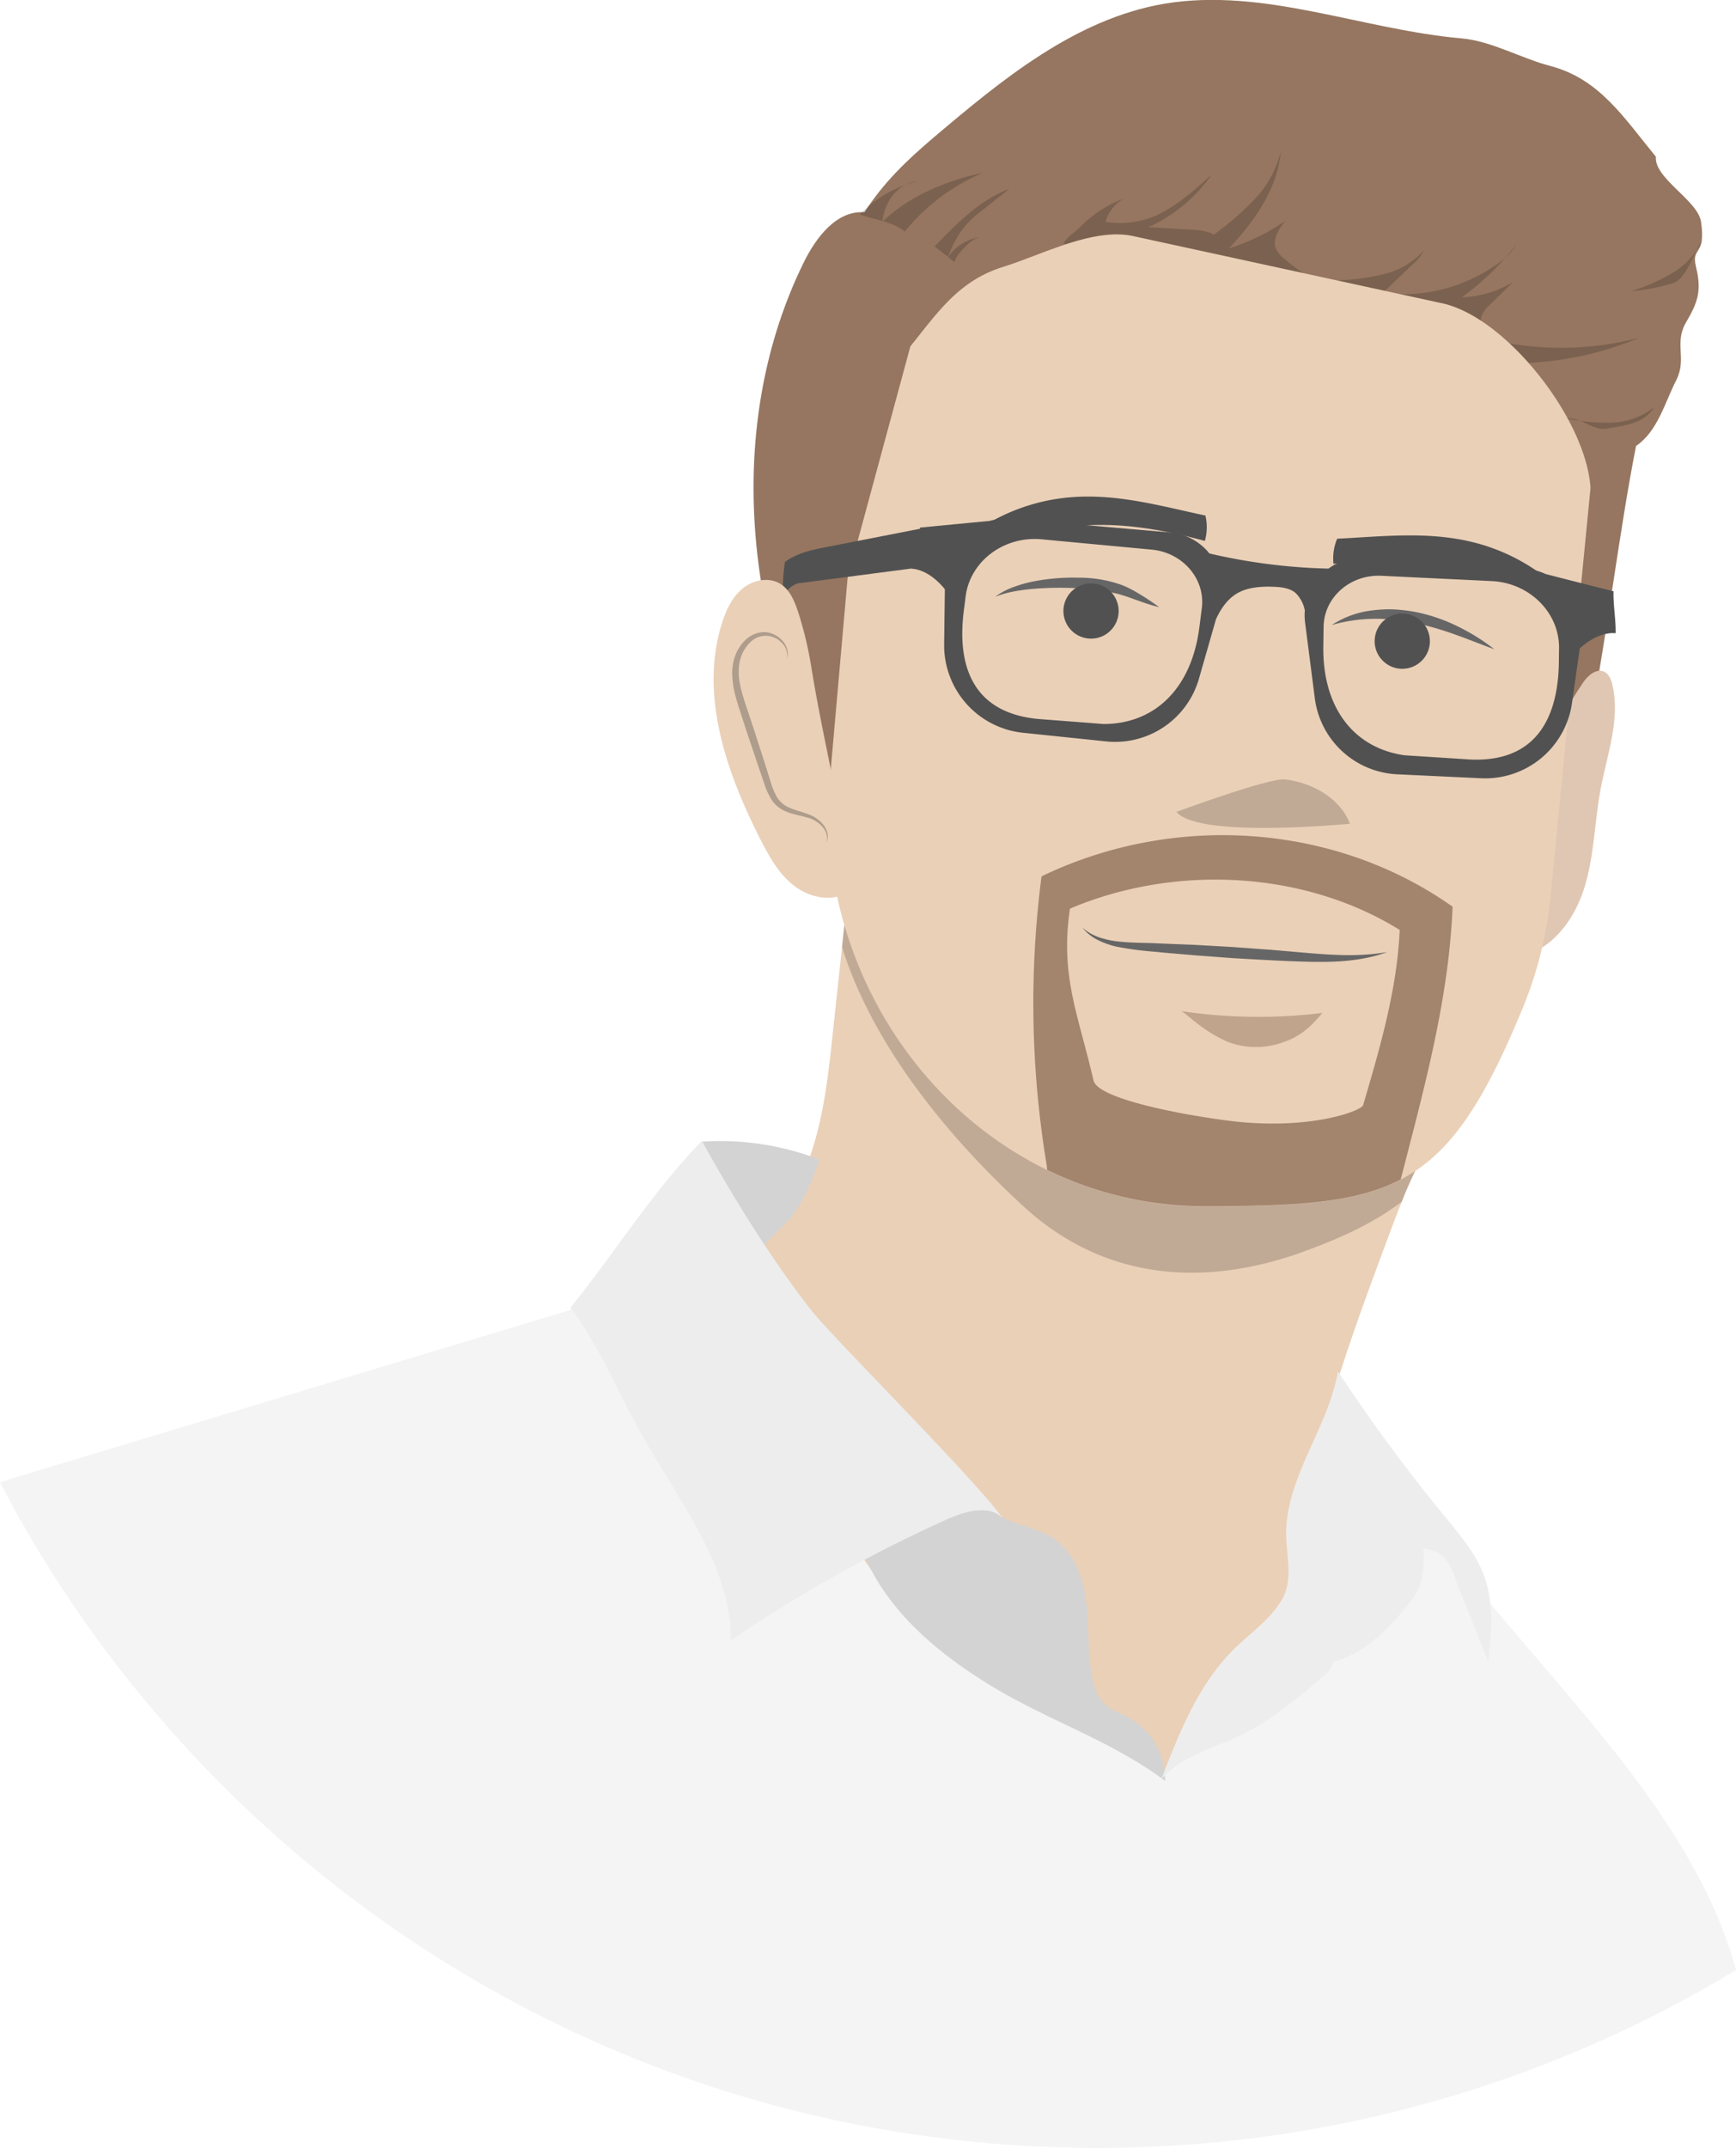 <svg id="Ebene_2" data-name="Ebene 2" xmlns="http://www.w3.org/2000/svg" viewBox="0 0 473.83 586"><defs><style>.cls-1{fill:#f4f4f4;}.cls-2{fill:#ead0b7;}.cls-3{fill:#d3d3d3;}.cls-4{fill:#020202;opacity:0.18;}.cls-5{fill:#ededed;}.cls-10,.cls-11,.cls-6{fill:#967660;}.cls-7{fill:#e0c7b3;}.cls-8{fill:#515151;}.cls-9{fill:#666;}.cls-10{opacity:0.84;}.cls-11{opacity:0.49;}.cls-12{opacity:0.33;}.cls-13{fill:#333;}</style></defs><title>avatar-robert</title><path class="cls-1" d="M512,627.46A335.88,335.88,0,0,1,337.5,676c-130.13,0-243-73.64-299.36-181.52,1.36-.5,2.76-1,4.17-1.39l152.22-45.9c68.63-20.69,135.85,50.35,207,58.62,10.49,1.22,21.66,1.92,30.26,8.05,3.69,2.62,6.67,6.11,9.6,9.55l20.22,23.72C482.29,571.35,503.69,597.23,512,627.46Z" transform="translate(-38.14 -90)"/><path class="cls-2" d="M439,389.12a53.65,53.65,0,0,0-9.55,11.3,104.32,104.32,0,0,0-8.7,17.44c-1.6,3.94-3.07,7.92-4.52,11.83-12.07,32.47-24.3,65.88-23.87,100.53.09,7-4.34,11-7.27,17.36-2.65,5.72-13.77,11.81-16.95,15.36-2.95,3.28-9.39,7.67-12.33,11-30.15-17.81-55.12-23.84-75.7-50.12s-35.35-61.55-36.33-94.93c8-6.56,13.24-16.07,16.31-26s4.2-20.29,5.31-30.61q1.28-11.94,2.57-23.88c.34-3.23.7-6.47,1-9.71,4.47,5.11,10,7,15.73,10.45l.4.23C330.72,377.27,385.76,384.2,439,389.12Z" transform="translate(-38.14 -90)"/><path class="cls-3" d="M261.83,406.36a75.23,75.23,0,0,0-32.09-4.88,20.18,20.18,0,0,0,1.49,4.91,47.67,47.67,0,0,0,4,7l11,17.15c2.2-3,5.29-5.41,7.66-8.28C257.8,417.43,259.73,412.24,261.83,406.36Z" transform="translate(-38.14 -90)"/><path class="cls-4" d="M429.44,400.42a104.32,104.32,0,0,0-8.7,17.44c-7.35,5.55-15.67,9.55-26.58,13.54-27.77,10.14-55,7.69-76.73-12.33-20.58-18.94-41.09-43.83-49.47-70.69.34-3.23.7-6.47,1-9.71,4.47,5.11,10,7,15.73,10.45,20.82,27.16,52.08,46.4,86,51.63A174.62,174.62,0,0,0,393,402.6,252,252,0,0,0,429.44,400.42Z" transform="translate(-38.14 -90)"/><path class="cls-3" d="M273.45,512.87c6.36,16.4,20.75,28.36,35.82,37.44s32.83,14.93,46.85,25.56a19.41,19.41,0,0,0-10-17.32c-2.32-1.24-5-2-6.79-3.93a12.71,12.71,0,0,1-2.89-6.19c-1.51-6.75-1-13.78-1.75-20.65s-3.2-14.12-8.92-18c-4.57-3.1-10.49-3.57-15.21-6.44a33.9,33.9,0,0,1-7-6.24l-36.67-39.43c-15.08-16.21-30.63-33.24-36.81-54.5C240.09,440,259.68,477.28,273.45,512.87Z" transform="translate(-38.14 -90)"/><path class="cls-5" d="M311.82,504.15c-3.94-3.74-10.35-1.82-15.31.41a391.28,391.28,0,0,0-58.95,33c.47-19.74-14.34-38.57-24.05-55.76-6.6-11.66-11.57-24.34-19.68-35,12-14.85,22.54-31.9,35.91-45.53,7.56,13.82,19.07,32.66,30.15,46.58C265.86,455.34,303.73,493.06,311.82,504.15Z" transform="translate(-38.14 -90)"/><path class="cls-5" d="M355.1,575.47c4.94-12.82,10.15-26.06,20-35.69,4.57-4.49,10.14-8.21,13.19-13.84s.5-13,.95-19.48c1-14.89,11.54-27.59,14.09-42.3a462.75,462.75,0,0,0,29.79,40.33c3.81,4.68,7.79,9.4,9.94,15,2.88,7.51,2.23,15.87,1.27,23.86-2.92-7.8-6.23-15.3-9.15-23.11a17.21,17.21,0,0,0-2.16-4.41,8.58,8.58,0,0,0-6.43-3.33,25.46,25.46,0,0,1-.85,9.87,19.27,19.27,0,0,1-3.42,5.56c-5.4,6.78-11.94,13.3-20.33,15.46-.23,1.7-1.44,2.93-2.75,4-7.34,6.25-14.8,12.58-23.58,16.58C367.8,567.61,360.77,569,355.1,575.47Z" transform="translate(-38.14 -90)"/><path class="cls-6" d="M458.56,335.49c7.74-12.94,10.79-34.53,13.7-49.33,4.63-23.54,7.8-51,12.43-74.49,5.9-4,7.77-11.67,11-18,2.93-5.85-.67-10.06,2.64-15.7s4.28-8.72,2.74-15.07c-1.42-5.83,2.74-2.74,1.37-12.33-.85-5.94-12.84-11.84-12.34-17.82C481.27,122,474.72,111.54,461.3,108c-7.76-2-16.11-6.81-24.1-7.51-27.29-2.39-54.2-14-81.21-9.48-24.23,4.11-44.24,20.6-63,36.49-7.19,6.09-13.84,12.44-18.88,20.41-7.71-.57-13.36,7-16.75,14-20.58,42.21-16.49,93.81,4.05,136,2.61,5.38,3.62,13,5.55,18.68,24.11,3.32,49,6.27,73.09,9.6C379.27,331.63,420.68,347,458.56,335.49Z" transform="translate(-38.14 -90)"/><path class="cls-4" d="M451.14,189.1a89,89,0,0,0,34.37-6.93,84.41,84.41,0,0,1-35.05,1.59,13.61,13.61,0,0,1-5.73-1.94,5.22,5.22,0,0,1-2.34-5.24,7.89,7.89,0,0,1,2.4-3.42l6.35-6.25a28,28,0,0,1-14,4.19,73.06,73.06,0,0,0,14.83-14.34,14.69,14.69,0,0,1-4.44,4.75,44.54,44.54,0,0,1-32,8.43l8.42-8.06a10.89,10.89,0,0,0,2.82-3.6,21,21,0,0,1-10.64,6.45,63.08,63.08,0,0,1-12.49,1.76c-1.66-.12-3.56,2.33-2.92,3.86s2.22,2.43,3.7,3.18C418.57,180.73,435.24,189.1,451.14,189.1Z" transform="translate(-38.14 -90)"/><path class="cls-4" d="M397.58,166.75a51.85,51.85,0,0,1-9.1-6.31,7.48,7.48,0,0,1-2-2.37c-1.2-2.65.71-5.64,2.56-7.89a55.25,55.25,0,0,1-15.47,7.59c7-7.45,13.25-16.25,14.14-26.41a28.32,28.32,0,0,1-7.07,12.92A75.81,75.81,0,0,1,369.45,154c-2.14-1.15-4.67-1.29-7.1-1.4-3.75-.17-7-.44-10.76-.62a42.78,42.78,0,0,0,17.3-14.37c-4.08,3.69-8.2,7.42-13,10.07a24.17,24.17,0,0,1-16,2.83,10.54,10.54,0,0,1,4.87-6.26A31.94,31.94,0,0,0,332.92,152c-1.22,1.27-3.84,2.88-4.53,4.49,27.31,4.39,53.34,10.13,80.25,16.57C405.35,171.14,400.93,168.58,397.58,166.75Z" transform="translate(-38.14 -90)"/><path class="cls-4" d="M285.1,153.17a54.87,54.87,0,0,1,21.26-16c-9.77,2-20.17,6.39-27.35,13.3.53-5.47,4.14-10.46,9.61-11a31.7,31.7,0,0,0-15.8,9.07C276.91,150,281.74,150.43,285.1,153.17Z" transform="translate(-38.14 -90)"/><path class="cls-4" d="M298.66,161.55a6.65,6.65,0,0,1,1-2.07,13.87,13.87,0,0,1,1.06-1.24c1.36-1.47,2.82-3,4.74-3.49a12.87,12.87,0,0,0-7.47,4c-.25.28-.47.58-.71.86s-.22.41-.63.22a13.11,13.11,0,0,1-1.61-1.22,13.48,13.48,0,0,1-1.76-1.4c6-6.23,12.26-12.64,20.35-15.67-2.75,2.12-5.53,4.4-8.28,6.53-4.26,3.28-6.56,7-8.44,12C297.47,160.63,298.07,161,298.66,161.55Z" transform="translate(-38.14 -90)"/><path class="cls-4" d="M465.74,204.18a52.75,52.75,0,0,0,12.32,1.13,19.34,19.34,0,0,0,11.46-4.15c-2.41,4.35-8.15,5-13.06,5.81C472.93,207.53,469.26,203.62,465.74,204.18Z" transform="translate(-38.14 -90)"/><path class="cls-4" d="M502.89,155.33a20.68,20.68,0,0,1-8.22,9.13,53.61,53.61,0,0,1-11.37,5,56.07,56.07,0,0,0,11.46-2.21C498.48,166.16,500.57,158.46,502.89,155.33Z" transform="translate(-38.14 -90)"/><path class="cls-7" d="M453.9,350c.35-.48-1-.38-.72.17s1,.48,1.6.3c8.34-2.65,13.73-10.93,16.13-19.34s2.5-17.3,4.12-25.9c1.78-9.44,5.41-19,3.2-28.39-.33-1.41-.91-2.92-2.2-3.55-2.16-1.05-4.51,1-5.84,3-4,6-9.76,15.06-8.89,22.18C463.49,316.39,462,333.94,453.9,350Z" transform="translate(-38.14 -90)"/><path class="cls-2" d="M472.26,223.14,461.38,334.32A108,108,0,0,1,453.77,365c-10.83,26.28-19.9,39.86-33.33,46.83-12.48,6.5-28.73,7.28-53.68,7.28a97.34,97.34,0,0,1-42.83-9.91C288.56,391.94,264,354,264,310l5.48-62.24,17.14-63.26c7.52-9.36,13.23-17.92,25.33-21.69,10.65-3.32,24.58-10.77,35.48-8.4l84.41,18.35C449.24,176.58,471.08,204.32,472.26,223.14Z" transform="translate(-38.14 -90)"/><path class="cls-8" d="M289.4,234.23l-25.2,4.92c-4.16.81-8.41,1.66-11.82,4.17a49.07,49.07,0,0,0-.52,9.23,8.2,8.2,0,0,1,3.92-3.38l31.51-4.11Z" transform="translate(-38.14 -90)"/><path class="cls-2" d="M268.78,333.88c-4.6,2.25-10.34.69-14.31-2.55s-6.51-7.86-8.83-12.42c-9.29-18.28-16.64-39.47-10.41-59,1.11-3.49,2.74-7,5.57-9.32s7.08-3.25,10.23-1.36c2.72,1.63,4,4.84,5,7.87a102,102,0,0,1,3.57,15c1.87,11.71,4.83,25.19,7.12,36.82,1.66,8.42,3.33,16.95,2.85,25.53a1.46,1.46,0,0,1-.42,1.15C268.77,335.88,268.61,334.27,268.78,333.88Z" transform="translate(-38.14 -90)"/><path class="cls-9" d="M333.57,343.09a14.12,14.12,0,0,0,4.49,2.61,24,24,0,0,0,5,1.13c3.42.42,6.94.36,10.48.52s7.05.28,10.58.43l10.56.6,10.56.77,10.53.91c7,.58,14,.94,21-.32-6.68,2.48-14,2.82-21.08,2.66s-14.11-.6-21.16-1L364,350.61c-3.51-.31-7-.57-10.54-.94a88.07,88.07,0,0,1-10.59-1.4,22.55,22.55,0,0,1-5.11-1.82A12.75,12.75,0,0,1,333.57,343.09Z" transform="translate(-38.14 -90)"/><path class="cls-4" d="M388.92,302.64c7.45.92,15,5.11,17.68,12.11-7.79.69-41.8,3.4-47.38-3.24C359.22,311.51,384.62,302.12,388.92,302.64Z" transform="translate(-38.14 -90)"/><path class="cls-9" d="M401.62,260.53a25.55,25.55,0,0,1,11.13-4,34.48,34.48,0,0,1,6-.26,44.31,44.31,0,0,1,6,.74A47.24,47.24,0,0,1,436,260.89a55.3,55.3,0,0,1,10,6.24c-3.7-1.34-7.28-2.81-10.89-4.08a84.2,84.2,0,0,0-10.93-3.13,47.54,47.54,0,0,0-5.56-.85,48.1,48.1,0,0,0-5.63-.24A43.41,43.41,0,0,0,401.62,260.53Z" transform="translate(-38.14 -90)"/><path class="cls-9" d="M309.79,252.81a19.4,19.4,0,0,1,5.22-2.73,35.68,35.68,0,0,1,5.73-1.55,56.85,56.85,0,0,1,11.79-.92,34.44,34.44,0,0,1,11.81,2,23.4,23.4,0,0,1,2.73,1.27c.89.45,1.74,1,2.57,1.48,1.66,1,3.26,2.11,4.87,3.27-3.87-.86-7.46-2.56-11-3.53a53.93,53.93,0,0,0-11.08-1.6,90.35,90.35,0,0,0-11.4.09,53.83,53.83,0,0,0-5.67.69A28.11,28.11,0,0,0,309.79,252.81Z" transform="translate(-38.14 -90)"/><circle class="cls-8" cx="297.79" cy="166.7" r="7.54"/><circle class="cls-8" cx="382.74" cy="174.93" r="7.54"/><path class="cls-8" d="M459.81,247.39c2.48,2-.1,5.28-3.11,4-6.34-2.67-13.59-4.46-19.54-6-11.31-2.94-23.46-2.78-35.05-1.56a13.74,13.74,0,0,1,1-6.85c13-.66,25.25-2.13,37.82,1.14A53.05,53.05,0,0,1,459.81,247.39Z" transform="translate(-38.14 -90)"/><path class="cls-8" d="M309.47,231.86c-2.76,1.53-.74,5.23,2.44,4.45,6.67-1.62,14.12-2.23,20.24-2.81,11.64-1.09,23.6,1,34.85,4.08a13.75,13.75,0,0,0,.15-6.92c-12.71-2.73-24.58-6.15-37.52-4.93A53.29,53.29,0,0,0,309.47,231.86Z" transform="translate(-38.14 -90)"/><path class="cls-8" d="M478.54,251.32Q469.27,249,460,246.61a16.5,16.5,0,0,0-5.85-1.5L411,242.18a15.51,15.51,0,0,0-10.25,2.95A158.32,158.32,0,0,1,368.24,241a15.46,15.46,0,0,0-10.8-5.74l-43.16-3.72a16.69,16.69,0,0,0-6,.58q-9.52.9-19,1.82c-.48,3.71-1.82,7.5-2.3,11.21,3.07.23,5.79,2.1,7.92,4.32.39.41.78.84,1.13,1.28l-.19,15a24,24,0,0,0,21.43,24.16L340,292.27a23.8,23.8,0,0,0,25.39-17.12l4.65-16.23c1.37-2.93,3.16-5.56,5.93-7.13s6.44-1.84,9.8-1.7c2.12.08,4.38.33,6,1.7a9.07,9.07,0,0,1,2.51,4.74,15.62,15.62,0,0,0,.06,3.2L397,280.44a23.82,23.82,0,0,0,22.47,20.81l22.88,1.08a23.94,23.94,0,0,0,24.87-20.59l2.11-14.84a15.25,15.25,0,0,1,1.31-1.1c2.44-1.86,5.42-3.29,8.49-3.05C479.18,259,478.44,255.06,478.54,251.32Zm-112.37,4.6-.67,5.22c-2.17,17-12.44,26.39-26.14,26.39l-17.82-1.37c-17.18-1.6-22.37-13.52-20.33-29.57l.49-3.86c1.22-9.62,10.46-16.56,20.76-15.59l30,2.81C361,240.74,367.18,248,366.17,255.92Zm97.45,14.88c-.25,16.17-7.07,27.24-24.31,26.41l-17.83-1.15c-13.56-1.94-22.41-12.65-22.15-29.83l.08-5.26c.12-8,7.25-14.3,15.81-13.88l30.1,1.45c10.34.49,18.5,8.67,18.35,18.37Z" transform="translate(-38.14 -90)"/><path class="cls-10" d="M322.42,329.1a269.19,269.19,0,0,0,1.41,78.79,10.41,10.41,0,0,1,.1,1.27,97.34,97.34,0,0,0,42.83,9.91c24.95,0,41.2-.78,53.68-7.28.58-2.18,1.14-4.35,1.7-6.53,5.78-22.35,11.55-44.82,12.47-67.89C402.12,314.4,358.24,311.8,322.42,329.1Zm87.77,62.43c-.45,1.53-14.66,7-36.58,4.25-11.86-1.49-35.82-5.84-37-11-4.2-18.15-9.16-28.48-6.43-46.88,28.73-12.18,63.95-10.36,90,5.81C419.46,360,414.82,375.8,410.19,391.53Z" transform="translate(-38.14 -90)"/><path class="cls-11" d="M399.09,366.35a142.31,142.31,0,0,1-38.4-.47c1.57,1.11,3,2.45,4.52,3.57a39.09,39.09,0,0,0,8.25,4.89,21.85,21.85,0,0,0,14.94,0C393.2,372.69,395.8,370.23,399.09,366.35Z" transform="translate(-38.14 -90)"/><g class="cls-12"><path class="cls-13" d="M252.91,269.79a4.81,4.81,0,0,0-1.5-4.51,5.92,5.92,0,0,0-8.53,0,10,10,0,0,0-2.51,4c-1,3-.63,6.37.25,9.55s2.07,6.42,3.12,9.65l3.14,9.72,1.53,4.87a19.57,19.57,0,0,0,1.85,4.51,7.35,7.35,0,0,0,3.57,2.88c1.49.65,3.16,1,4.8,1.64a9,9,0,0,1,4.28,3,5.66,5.66,0,0,1,1.11,2.38,3.56,3.56,0,0,1-.47,2.5,3.38,3.38,0,0,0,.17-2.44,5.12,5.12,0,0,0-1.22-2.1,8.27,8.27,0,0,0-4.18-2.43c-1.6-.47-3.29-.75-5-1.35a10,10,0,0,1-2.43-1.24,8.23,8.23,0,0,1-2-2,18.85,18.85,0,0,1-2.21-4.83l-1.66-4.83-3.25-9.68-1.57-4.86c-.52-1.62-1.07-3.25-1.48-5A24.64,24.64,0,0,1,238,274a13.51,13.51,0,0,1,.89-5.32,11.07,11.07,0,0,1,3.11-4.42,7.38,7.38,0,0,1,5.09-1.8,7.09,7.09,0,0,1,4.68,2.43,5.65,5.65,0,0,1,1.24,2.31A4.46,4.46,0,0,1,252.91,269.79Z" transform="translate(-38.14 -90)"/></g></svg>